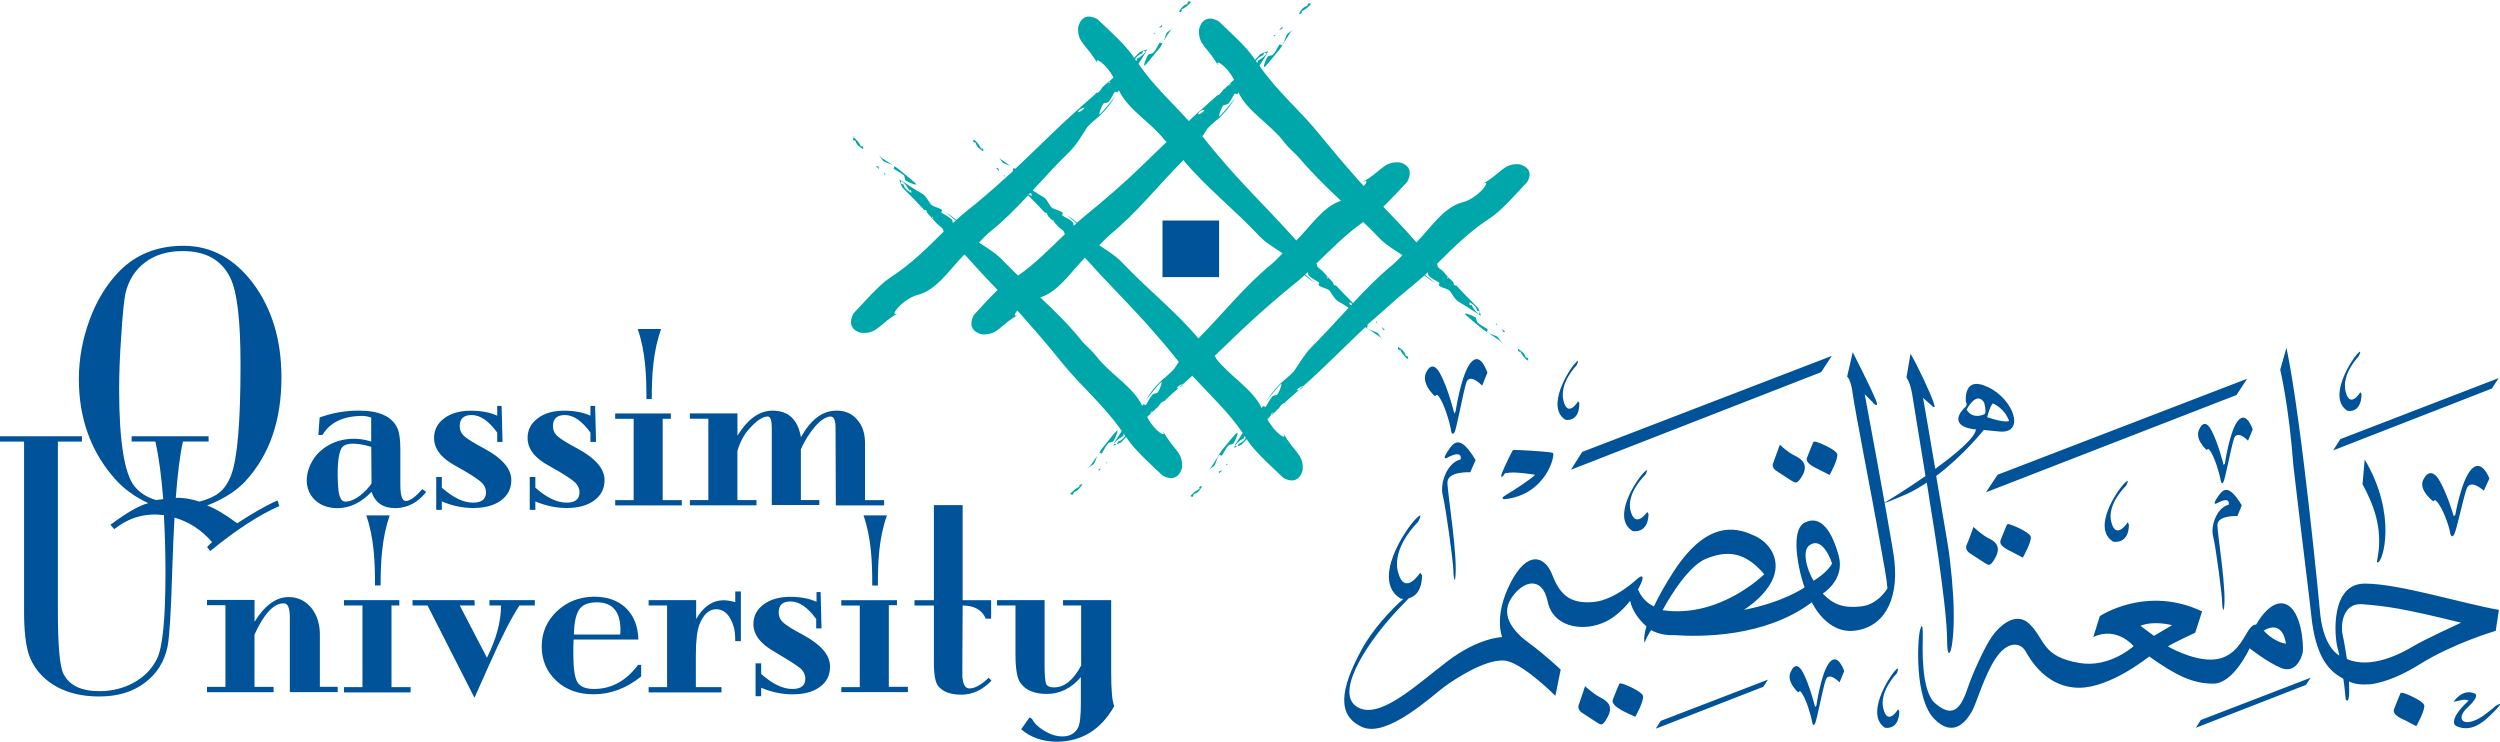 <?xml version="1.0" encoding="UTF-8"?>
<svg id="Layer_1" data-name="Layer 1" xmlns="http://www.w3.org/2000/svg" viewBox="0 0 512 151.93">
  <defs>
    <style>
      .cls-1 {
        fill: #005299;
      }

      .cls-1, .cls-2 {
        stroke-width: 0px;
      }

      .cls-2 {
        fill: #00a7aa;
      }
    </style>
  </defs>
  <path class="cls-2" d="M283.17,67.38c.06.19.26.19.45.19l-.64-.7c.13.19.19.32.19.51h0ZM204.52,34.59c-.13-.19-.26-.19-.51-.19l.64.7c-.06-.13-.13-.32-.13-.51h0ZM310.97,33.63c-3.14-.13-3.52,1.92-7.37,4.04,2.24-1.15-.83,2.88-3.91,3.71-3.97.96-6.53,5.12-9.61,8.26-2.24-2.56-4.48-4.93-6.79-7.3,1.79-1.73,3.71-3.84,4.93-5.12,1.73-3.33-1.54-4.04-1.79-3.97-3.2-.13-3.52,1.92-7.37,4.04,1.02-.51.96,0,.26.83-.58-.64-1.22-1.28-1.79-1.99-2.5-2.82-4.87-5.64-7.11-8.39-4.1-5.12-8.78-8.9-12.49-14.28.51-.83,1.09-1.67,1.6-2.5h-.06c-.58.64-1.22,1.22-2.18,1.6.38-.19.45,0,.19.32-.06-.13-.19-.26-.26-.38.32-.51.77-1.02,1.47-1.15,0,0,.13-.32.19-.51.26-.13.38.06.51.13l.32-.45c-.45,0-1.6.58-1.6.58-.38.38-.77.77-1.09,1.15-.06-.13-.13-.19-.19-.32-1.54-2.37-5.38-5.76-7.3-7.62-3.27-1.73-3.97,1.54-3.97,1.79-.19,3.2,1.86,3.52,3.97,7.49-1.02-1.99,1.92.13,3.2,2.75l-.58.51-.19.26c-.06.19.06.19.19.19-.13,0-.32.13-.45.19-.06.13-.13.19-.26.32.06-.06.13-.13.19-.26l.06-.06.26-.32.06-.06.06-.13-1.54,1.41c-.13.13-.19.26-.26.32-.32.38-.58.83-1.02.83l-.26.26h.06l-.13.06-1.15,1.02c-.77.7-1.54,1.41-2.31,2.05-.7.64-1.35,1.22-1.99,1.86-3.52-3.91-7.24-7.24-10.31-11.72.51-.83,1.09-1.73,1.6-2.5h-.06c-.58.64-1.22,1.22-2.18,1.6.38-.13.45,0,.19.32-.06-.13-.19-.26-.26-.38.38-.51.77-1.02,1.47-1.15,0,0,.13-.32.19-.51.26-.13.38.06.51.13l.32-.45c-.51.06-1.6.58-1.6.58-.38.38-.7.77-1.09,1.15-.06-.13-.13-.19-.19-.32-1.54-2.37-5.38-5.76-7.3-7.62-3.27-1.79-3.97,1.54-3.97,1.79-.13,3.2,1.92,3.52,4.04,7.43-1.02-1.99,1.92.13,3.2,2.75l-.58.51-.19.26h0c-.06.19.06.19.19.19-.19.06-.32.13-.51.19-.06.13-.13.19-.26.32.06-.06.13-.13.19-.26l.06-.06.26-.32.06-.13.06-.13-1.54,1.41c-.06.13-.19.26-.26.38-.26.38-.58.83-1.02.77l-.26.26h.13l-.13.06-1.15,1.02c-.77.64-1.54,1.35-2.31,2.05-4.48,3.97-8.39,8.01-12.87,12.17-.96-.64-1.92-1.22-2.88-1.92-.32-.26-.51-.51-.7-.83.26.38.51.77.83,1.22.32.64,1.54.58,2.37,1.28.19.06-.26.45,0,.64-.38.38-.77.77-1.22,1.09-.13.13-.19.19-.26.26-.06-.06-.13-.13-.19-.19.06.06.13.13.19.19-2.69,2.43-5.32,4.74-8.01,6.85-.77.64-1.47,1.22-2.18,1.86-.7-.58-1.41-1.09-2.11-1.54.7.64,1.35,1.15,1.99,1.67-.19.19-.38.32-.58.51-.06-.32-.13-.77-.38-.83-.51-.51-1.15-.77-1.86-1.22-.32-.13.13-.58,0-.64-.9-.64-2.05-.64-2.37-1.28-.32-.45-.58-.83-.83-1.22-.19-.26-.38-.45-.58-.64l-.51-.32c-1.28-.7-2.69-1.67-3.91-2.5v.06c.7.58,1.22,1.22,1.6,2.18-.13-.38,0-.45.32-.19v.45c-.7-.45-1.35-.83-1.6-1.73,0,0-.32-.13-.51-.19-.13-.26.06-.38.13-.51l-.45-.32c.06.51.58,1.6.58,1.6,1.6,1.6,3.07,3.07,4.48,4.61.19.06.38,0,.51.19,0,.19.06.38.19.51l.58.64.26.19h0c.19.06.19-.06.19-.19,0,.13.13.32.19.45.13.06.19.19.32.26-.06-.06-.13-.13-.26-.19l-.06-.06-.32-.26-.13-.06-.13-.06,1.41,1.54c.13.06.26.19.32.26.38.32.83.58.83,1.02l.13.19c-3.39,3.33-6.66,6.66-10.95,9.42-2.37,1.54-5.7,5.44-7.56,7.37-1.73,3.33,1.54,4.04,1.79,3.97,3.2.19,3.52-1.92,7.37-4.04-2.24,1.15.83-2.88,3.91-3.71,3.97-.96,6.53-5.12,9.67-8.33,2.24,2.5,4.48,4.93,6.79,7.3-1.79,1.73-3.71,3.84-4.87,5.12-1.73,3.33,1.54,3.97,1.79,3.97,3.2.13,3.52-1.92,7.37-4.04-1.02.51-.96,0-.26-.83.58.64,1.22,1.28,1.79,1.99,2.5,2.82,4.87,5.57,7.11,8.39,4.1,5.12,8.78,8.9,12.49,14.28-.51.83-1.09,1.67-1.6,2.5h.06c.58-.64,1.22-1.22,2.18-1.6-.38.19-.45,0-.19-.32.06.13.13.26.26.38-.38.58-.77,1.02-1.47,1.22,0,0-.13.32-.19.51-.26.13-.38,0-.51-.13l-.32.38c.51,0,1.6-.58,1.6-.58.38-.38.77-.77,1.09-1.15.06.13.13.19.19.32,1.54,2.37,5.32,5.76,7.3,7.62,3.27,1.73,3.97-1.6,3.97-1.79.13-3.2-1.92-3.52-3.97-7.49,1.02,1.99-1.92-.13-3.2-2.75l.58-.51.19-.26h0c.06-.19-.06-.19-.19-.19.13-.06.32-.13.45-.19.06-.06.13-.19.26-.32-.06.06-.13.19-.19.26l-.06.06-.26.32h0l-.06.06-.06.13,1.54-1.41c.13-.13.19-.26.26-.32.26-.38.58-.83,1.02-.83l.26-.26h-.06l.13-.06,1.15-1.09c.77-.64,1.54-1.35,2.31-2.05.7-.58,1.35-1.22,1.99-1.79,3.52,3.91,7.24,7.24,10.31,11.72-.51.83-1.09,1.67-1.6,2.5l.06.06c.58-.7,1.22-1.28,2.11-1.6-.38.19-.45,0-.19-.32.06.13.13.26.26.38-.38.58-.77,1.02-1.47,1.22,0,0-.13.32-.19.51-.26.13-.38-.06-.51-.13l-.32.38c.51-.06,1.6-.58,1.6-.58.38-.38.77-.77,1.09-1.15.06.13.13.19.19.32,1.54,2.37,5.38,5.76,7.3,7.62,3.27,1.79,3.97-1.54,3.97-1.79.13-3.2-1.92-3.52-3.97-7.43,1.02,1.99-1.92-.13-3.27-2.82l.58-.58.19-.26c.06-.19-.06-.19-.19-.19.19,0,.32-.13.45-.19.06-.13.13-.19.26-.32-.06.06-.13.13-.13.26l-.06.06-.26.38-.06.13,1.47-1.41c.13-.13.19-.26.26-.32.26-.38.58-.83,1.02-.83l.26-.26h-.13l.13-.06,1.15-1.02c.77-.7,1.54-1.35,2.31-2.05,4.48-3.97,8.39-8.01,12.81-12.17.96.64,1.92,1.22,2.88,1.92.32.26.51.51.7.83-.26-.38-.51-.83-.83-1.28-.32-.64-1.54-.58-2.37-1.28-.13-.06.26-.45,0-.64.38-.38.77-.7,1.22-1.09.13-.06.19-.19.32-.26.06.06.13.13.19.19-.06-.06-.13-.13-.19-.19,2.69-2.43,5.32-4.74,8.01-6.92.7-.64,1.47-1.22,2.18-1.86.7.58,1.41,1.09,2.11,1.54-.7-.64-1.35-1.15-1.99-1.67.19-.19.38-.32.58-.51.06.32.06.77.32.83.51.51,1.22.77,1.92,1.22.32.13-.13.58,0,.64.83.64,2.05.64,2.37,1.28.32.45.58.83.83,1.22.19.26.38.45.58.64l.51.32c1.28.77,2.69,1.67,3.91,2.5v-.06c-.7-.58-1.22-1.22-1.6-2.18.19.38,0,.45-.32.19v-.51c.7.45,1.35.83,1.54,1.73,0,0,.38.13.51.19.13.26-.06.38-.13.58l.38.32c0-.51-.51-1.6-.51-1.6-1.6-1.6-3.07-3.07-4.48-4.61-.19,0-.38,0-.51-.19,0-.19-.13-.38-.13-.51l-.64-.64-.26-.19c-.19-.06-.19.06-.19.19-.06-.13-.13-.32-.19-.45-.06-.06-.19-.13-.32-.26.06.06.19.13.26.19l.06.06.32.26h0l.06.06.13.06-1.35-1.54c-.13-.13-.26-.19-.32-.26-.45-.32-.83-.58-.77-1.02l-.13-.19c3.39-3.33,6.66-6.66,10.95-9.42,2.37-1.54,5.7-5.44,7.56-7.37,1.67-2.95-1.6-3.65-1.86-3.65h0ZM276.38,61.87c.19.13.38.26.58.38-.06.06-.13.06-.13.13-.06-.06-.06-.19-.06-.26.06.13.06.26.06.32,0,0,0,.06-.06.06s-.19-.06-.38-.19v-.45h0ZM265.56,79.94c.26-.45.77-.77,1.41-.9-.26.64-.9.83-1.41.9h0ZM248.77,72.89c2.56-2.43,5.06-4.93,7.88-7.49s5.57-4.93,8.33-7.17c.77-.58,1.47-1.22,2.18-1.86.7.58,1.41,1.09,2.11,1.54-.7-.64-1.35-1.15-1.99-1.67.19-.19.38-.32.58-.51.06.32.06.7.32.83.51.51,1.22.77,1.86,1.22.32.13-.13.58,0,.64.83.64,2.05.64,2.37,1.28.26.45.58.83.83,1.22.19.26.38.45.58.64l.51.32c.64.32,1.22.77,1.86,1.15-.26.26-.45.51-.7.77-.06,0-.06.06-.06.06-2.18,2.37-4.42,4.8-6.85,7.24-1.54,1.6-2.5,3.39-3.59,4.93-.9,1.02-2.11,1.86-2.88,2.63-1.22,1.22-2.11,2.5-2.95,3.71,1.02-1.22,1.73-2.18,2.95-3.52.77-.9,0,1.22-.45,1.86-.13.32-1.02.19-1.15.58-.51.51-.77,1.22-1.22,1.92-.13.32-.58-.19-.64,0-.13.13-.19.26-.26.38-1.79-3.91-6.53-6.53-9.35-10.18,0-.19-.13-.32-.26-.51h0ZM240.96,79.55c.26-.45.77-.77,1.41-.96-.32.64-.9.83-1.41.96h0ZM213.03,60.91c3.71-1.15,6.21-5.12,9.16-8.13,4.1,4.61,8.26,8.71,12.62,13.51,2.31,2.63,4.55,5.19,6.6,7.81-.32.51-.64,1.02-1.02,1.54-.9,1.02-2.11,1.86-2.88,2.63-1.22,1.22-2.11,2.43-2.88,3.71,1.02-1.22,1.73-2.18,2.95-3.52.77-.9,0,1.22-.45,1.86-.13.32-1.02.19-1.15.58-.51.51-.77,1.22-1.22,1.92-.13.32-.58-.13-.64,0-.13.13-.19.26-.19.32-1.79-3.91-6.53-6.47-9.35-10.12-.77-1.02-1.86-1.92-2.88-3.01-2.69-3.39-5.64-6.28-8.65-9.1h0ZM210.54,39.97c1.22,1.22,2.37,2.43,3.46,3.59.19,0,.38,0,.45.19s.13.32.19.51l.64.64.26.19h0c.19.06.19,0,.19-.19.06.19.06.32.19.45.06.06.19.13.26.26-.06-.06-.19-.13-.19-.19-.06,0-.06-.06-.06-.06l-.32-.26-.06-.06-.13-.06,1.41,1.54c.13.13.26.19.32.26.45.32.83.58.83,1.02l.13.13c-3.07,2.95-5.96,5.96-9.61,8.52-1.15-1.09-2.24-2.24-3.39-3.39-1.47-1.47-3.14-2.37-4.61-3.39.64-.64,1.28-1.35,1.99-1.99,2.95-2.31,5.51-4.93,8.07-7.69h0ZM211.3,40.16c-.19-.13-.45-.26-.64-.38.06-.06.13-.13.13-.13.06.06.06.13.13.26-.06-.13-.06-.26-.06-.32l.06-.06c.06,0,.19.06.32.13l.06.51h0ZM222.13,22.03c-.26.45-.77.83-1.35.96.19-.64.77-.83,1.35-.96h0ZM238.91,29.08c-2.56,2.43-5.06,4.93-7.81,7.49-2.82,2.56-5.57,4.93-8.33,7.17-.77.64-1.47,1.22-2.18,1.86-.7-.58-1.41-1.09-2.11-1.54.7.64,1.35,1.15,1.99,1.67-.19.19-.38.38-.58.51-.06-.32-.06-.77-.32-.83-.51-.51-1.22-.77-1.92-1.22-.32-.13.13-.58,0-.64-.9-.64-2.05-.64-2.43-1.22-.26-.45-.58-.83-.77-1.22-.19-.26-.38-.45-.58-.64l-.51-.32c-.64-.32-1.22-.77-1.86-1.15.26-.26.45-.51.7-.77.06,0,.06-.06.06-.06,2.18-2.37,4.42-4.8,6.92-7.24,1.54-1.6,2.5-3.39,3.52-4.93.9-1.02,2.11-1.86,2.88-2.63,1.22-1.22,2.11-2.5,2.88-3.71-1.02,1.22-1.73,2.18-2.95,3.52-.83.9,0-1.22.38-1.86.13-.32,1.02-.19,1.15-.51.51-.51.77-1.22,1.22-1.92.13-.32.58.13.64,0s.19-.26.26-.38c1.79,3.91,6.53,6.53,9.35,10.18.13.06.26.26.38.38h0ZM258.06,48.49c1.47,1.47,3.14,2.37,4.61,3.39-.64.64-1.28,1.35-1.99,1.99-5.7,4.61-9.93,10.06-15.24,15.44-4.8-5.7-10.38-9.99-15.76-15.69-1.47-1.47-3.07-2.37-4.55-3.39.64-.64,1.28-1.35,1.99-1.99,5.7-4.61,9.86-10.06,15.24-15.44,4.68,5.64,10.31,9.93,15.69,15.69h0ZM246.72,22.48c-.26.45-.77.83-1.35.96.19-.7.77-.9,1.35-.96h0ZM274.65,41.12c-3.65,1.15-6.15,5.12-9.16,8.13-4.1-4.61-8.26-8.71-12.62-13.51-2.37-2.63-4.55-5.19-6.6-7.81.32-.51.64-1.02.96-1.54.9-1.02,2.11-1.86,2.88-2.63,1.22-1.22,2.11-2.5,2.88-3.71-1.02,1.22-1.73,2.18-2.95,3.52-.83.9,0-1.22.38-1.86.13-.32,1.02-.19,1.15-.51.51-.51.77-1.22,1.22-1.92.13-.32.58.13.64,0s.13-.26.19-.38c1.79,3.91,6.53,6.47,9.35,10.18.77,1.02,1.79,1.92,2.88,3.01,2.82,3.33,5.7,6.15,8.78,9.03h0ZM287.21,52.27c-.64.64-1.28,1.35-2.05,1.99-2.95,2.43-5.51,5.06-8.07,7.81-1.22-1.22-2.37-2.43-3.46-3.59-.19,0-.38,0-.51-.19,0-.19-.13-.38-.19-.51l-.58-.64-.26-.19c-.19-.06-.19.06-.19.19-.06-.19-.13-.32-.26-.51-.06-.06-.19-.13-.26-.26.06.06.13.13.19.19l.06.06.45.32.13.06-1.41-1.54c-.13-.13-.26-.19-.32-.26-.38-.32-.83-.58-.77-1.02l-.13-.19c3.07-2.95,5.96-5.96,9.61-8.52,1.15,1.09,2.31,2.24,3.39,3.39,1.47,1.47,3.14,2.37,4.61,3.39h0ZM282.27,66.1l-.13-.06.26.19-.13-.13h0ZM282.15,66.04l-.45-.32c.13.13.19.32.19.51,0-.13.06-.26.26-.19h0ZM205.41,35.87l.13.06-.26-.19.13.13h0ZM205.54,35.93l.38.32c-.13-.13-.13-.32-.19-.45,0,.13-.06.26-.19.13h0ZM268.5.83l.32-.45h0l-.32.45h0ZM266.32,2.43c.96-.38,1.6-.96,2.18-1.6-.19-.06-.32-.26-.58-.13-.06.19-.19.51-.19.51-.83.19-1.35.9-1.73,1.6h.45c.32-.38.26-.58-.13-.38h0ZM264.27,6.66c.26-.32.51-.51.83-.7-.38.26-.77.51-1.28.83-.58.38-.58,1.54-1.22,2.43-.06.19-.51-.32-.64,0-.45.7-.7,1.41-1.22,1.92-.13.32-1.02.19-1.15.51-.45.7-1.22,2.75-.38,1.86,1.22-1.35,1.92-2.31,2.95-3.52.7-1.09,1.35-2.18,2.11-3.33h0ZM262.48,5.96c.19-.06.19-.26.19-.51l-.7.64c.13,0,.26-.06.51-.13h0ZM261.26,7.24c-.13,0-.26,0-.19-.19l-.32.45c.19-.13.38-.19.51-.26h0ZM261.07,7.05h0ZM261.14,6.85l-.06.13.19-.26-.13.13h0ZM243.91.45l.32-.45h0l-.32.45h0ZM241.73,2.05c.96-.38,1.6-.96,2.18-1.6-.13-.06-.32-.26-.58-.13-.06.19-.19.51-.19.51-.83.19-1.28.9-1.73,1.6h.45c.32-.38.26-.58-.13-.38h0ZM239.68,6.28c.26-.32.51-.51.83-.7-.38.26-.77.51-1.22.83-.64.32-.58,1.54-1.22,2.43-.06.19-.51-.32-.64,0-.45.7-.7,1.41-1.22,1.92-.13.32-1.02.19-1.15.58-.38.7-1.22,2.75-.38,1.86,1.22-1.35,1.86-2.31,2.95-3.52.64-1.22,1.28-2.31,2.05-3.39h0ZM237.82,5.57c.19-.13.19-.26.19-.51l-.7.64c.19-.06.32-.13.51-.13h0ZM236.67,6.85c-.13,0-.26-.06-.19-.19l-.26.38c.13-.13.32-.19.45-.19h0ZM236.48,6.6h0ZM236.48,6.6l.19-.26-.13.13-.06.13h0ZM201.38,31v-.45c-.32-.32-.51-.19-.32.19-.38-.96-.9-1.6-1.6-2.18-.06.13-.26.32-.13.51.13.06.51.19.51.19.13.83.83,1.28,1.54,1.73h0ZM199.01,28.18l.38.32v-.06l-.38-.26h0ZM181.14,35.36c0,.13-.06.26-.19.19l.45.32c-.13-.19-.19-.32-.26-.51h0ZM180.94,35.55l-.26-.19.13.13.13.06h0ZM179.92,34.2c-.06-.19-.26-.19-.51-.19l.64.7c-.06-.19-.13-.32-.13-.51h0ZM185.56,37.02c.7.45,2.75,1.22,1.86.45-1.35-1.22-2.31-1.92-3.52-2.95-1.09-.77-2.18-1.41-3.33-2.18-.26-.26-.51-.51-.7-.83.26.38.51.83.83,1.22.38.64,1.54.64,2.43,1.28.19.06-.32.51,0,.64.7.45,1.35.7,1.92,1.22.32.13.13,1.02.51,1.15h0ZM176.78,30.55v-.45c-.32-.32-.51-.19-.32.19-.38-.96-.96-1.6-1.6-2.18-.06.19-.26.32-.13.58.19.06.51.19.51.19.13.83.83,1.22,1.54,1.67h0ZM174.41,27.73l.38.32.06-.06-.45-.26h0ZM219.12,101.14l-.32.45h0l.32-.45h0ZM221.36,99.54c-.96.38-1.6.96-2.18,1.6.19.13.32.26.58.13.06-.19.19-.51.19-.51.83-.19,1.28-.9,1.73-1.6l-.45.06c-.38.32-.26.51.13.32h0ZM223.35,95.31c-.26.26-.51.51-.77.7.38-.26.77-.51,1.22-.83.64-.38.58-1.54,1.28-2.43.06-.19.51.32.64,0,.45-.7.7-1.41,1.22-1.92.13-.32,1.02-.19,1.15-.58.45-.7,1.22-2.75.45-1.86-1.22,1.35-1.86,2.31-2.88,3.52-.83,1.22-1.47,2.31-2.31,3.39h0ZM225.2,96.01c-.19.06-.19.26-.19.45l.7-.7c-.13.19-.32.26-.51.26h0ZM226.55,94.99h0l.32-.38c-.19.13-.32.19-.45.19.13,0,.19,0,.13.19h0ZM226.55,94.99l-.19.26.13-.13.06-.13h0ZM243.71,101.59l-.32.45h0l.32-.45h0ZM245.96,99.98c-.9.38-1.6.96-2.18,1.6.19.06.32.26.51.13.06-.19.19-.51.19-.51.83-.19,1.28-.9,1.73-1.6h-.45c-.32.38-.19.58.19.38h0ZM248.01,95.76c-.26.26-.51.51-.83.7.38-.26.77-.51,1.22-.83.64-.38.64-1.54,1.28-2.43.06-.19.51.32.64,0,.45-.7.7-1.35,1.22-1.92.13-.32,1.02-.19,1.15-.58.45-.7,1.22-2.75.38-1.86-1.22,1.35-1.92,2.31-2.95,3.52-.7,1.15-1.35,2.24-2.11,3.39h0ZM249.8,96.46c-.19.13-.19.32-.19.51l.7-.64c-.13,0-.32.06-.51.13h0ZM251.02,95.18c.13,0,.26.06.19.19l.26-.45c-.13.13-.32.19-.45.26h0ZM251.14,95.37l-.19.26.13-.13.06-.13h0ZM286.31,71.03v.51c.32.32.51.19.32-.19.38.9.9,1.6,1.6,2.18.06-.13.26-.32.13-.51-.19-.06-.51-.19-.51-.19-.19-.96-.83-1.35-1.54-1.79h0ZM288.68,73.85l-.38-.32v.06l.38.26h0ZM306.74,66.49h0l-.45-.32c.13.19.19.32.19.51,0-.19.06-.32.26-.19h0ZM306.74,66.49l.26.19-.13-.13-.13-.06h0ZM307.77,67.83c.06.19.26.19.51.19l-.64-.7c.06.13.13.32.13.51h0ZM302.13,64.95c-.7-.38-2.75-1.22-1.86-.38,1.35,1.22,2.24,1.92,3.52,2.95,1.09.7,2.18,1.41,3.27,2.18.26.26.51.51.7.77-.26-.38-.51-.77-.83-1.22-.38-.64-1.54-.58-2.37-1.28-.13-.06.32-.51,0-.64-.7-.45-1.35-.7-1.86-1.22-.38-.13-.26-1.02-.58-1.15h0ZM310.9,71.42v.45c.32.32.51.19.32-.19.38.96.96,1.6,1.6,2.18.06-.19.26-.32.13-.51-.19-.06-.51-.19-.51-.19-.19-.83-.83-1.28-1.54-1.73h0ZM313.27,74.24l-.38-.32v.06l.38.26h0Z"/>
  <path class="cls-1" d="M511.19,144.5c-.32.38-2.75,2.18-2.75,2.18-4.04,2.63-5.64.51-3.07-1.79,2.56-2.37,1.54-2.82,1.54-2.82-2.63-1.22-4.42,1.67-4.42,1.67,0,0,.83-.19,1.73-.38.9-.19,1.35.13,1.35.13-4.55,4.23-2.56,5.19-2.56,5.19,3.65,1.73,6.6-1.79,8.33-3.52,1.6-1.73-.13-.64-.13-.64h0ZM511.13,129.19l.64-4.29c-7.69-1.35-20.43-5.38-27.48-5.38s-6.21,10.76-5.57,13.13c.13.38.26.96.38,1.6,0,0-3.14-1.41-3.91-8.39,0-.19-3.71-39.26-6.92-54.64l-1.28,4.48s1.79,7.49,2.69,19.6c1.15,10.12,3.71,30.49,3.71,31.13.83,7.43,3.14,10.7,6.15,12.36.13.06.26.19.38.26.26,1.6.45,3.91.45,3.91.06.58.45.83.64,0,.19-.77.06-3.39.06-3.39,1.09.51,2.43.7,4.04.58.45,0,.77-.06,1.09-.13,2.5-.45,5.64-1.67,9.35-3.97,6.98-4.36,15.56-6.85,15.56-6.85h0ZM504.02,127.53s-7.56,3.46-9.86,4.87c-2.37,1.41-8.65,4.74-13.51,2.56,0,0-.58-3.78-.9-5.06s-.32-6.53,4.16-6.15,7.75.7,20.11,3.78h0ZM496.52,97.87c-1.67,2.18,1.79,4.8,1.79,4.8.45-.45.64-.06.64-.06,1.35,1.28,2.63,5.32,2.75,6.08s.32,1.54.83.9c.51-.58,1.86-7.3,2.63-9.48.77-2.18,3.52.38,3.52.38l1.15-2.5c-.06-.13-1.54-4.1-3.65-1.92-2.11,2.18-3.33,9.35-3.33,9.35l-.32.32s-1.35-4.74-3.07-7.56c-1.73-2.69-2.95-.32-2.95-.32h0ZM483.84,99.15c2.18,4.04,4.16,8.84,3.14,14.8-.19,1.22-.32,1.22,0,1.22,1.02,0,4.04-9.74-2.69-21.07l-.45,5.06h0ZM510.36,79.55l1.35-2.11-32.41,12.49-1.47,2.31,32.54-12.68h0ZM483.65,80.7l-.26-.38s-2.11,3.52-3.01-.13c-.9-3.59,2.69-7.24,2.69-7.24,0,0,.9-1.79-.38-.38-1.22,1.35-6.02,8.84-1.99,11.53.06.06,2.88.7,2.95-3.39h0ZM468.15,123.75c-3.2-1.28-6.08,4.16-6.08,4.16-.83,0-1.35.7-2.37,2.5-1.09,1.79-2.88,4.68-6.98,4.68s-8.71-2.69-8.71-2.69c.45-.45,5.57-2.82,5.57-2.82l1.41-4.36c-11.4-5.44-20.94.96-20.94.96l-1.35,4.29c4.87-2.31,8.26,1.86,8.26,1.86,0,0-4.87,4.48-11.02,3.46-7.75-1.28-7.05-4.74-10.18-7.88-3.14-3.2-6.92.9-8.26,3.14-1.35,2.24-3.39,6.53-4.61,10.12-1.47,4.36-3.2,5.7-6.47,2.95-3.14-2.5-2.63-12.11-2.63-13.58s0-3.52-.58-1.47c-.51,2.05-1.15,14.03,2.95,18.19,4.16,4.16,6.79,0,7.75-1.67.9-1.67,2.5-7.3,4.8-10.76s5-3.46,6.15-1.41c1.15,2.05,4.48,7.43,10.95,7.43s14.35-6.41,14.35-6.41c5.57,3.97,8.97,5.57,13.13,5.57s7.43-7.24,7.43-7.24c0,0,3.65,2.88,6.47,4.04,2.75,1.09,4.04-1.6,4.42-3.2.19-1.6-.26-8.58-3.46-9.86h0ZM441.12,130.22l-2.75-2.05c2.75-1.15,6.47-.13,6.47-.13l-3.71,2.18h0ZM468.15,131.82c-2.63-.38-4.55-2.69-4.55-2.69,4.1-2.37,4.55,2.69,4.55,2.69h0ZM454.12,107.54c0-2.05,4.1-1.86,4.1-1.86l.9-2.18c-2.82-4.68-3.91-3.27-5.06-1.54-1.15,1.73,0,1.09,0,1.09,2.88-1.54,2.37.32,2.37.32-2.43.58-3.71,4.29-3.2,6.41.58,2.18,1.86,12.11,1.86,13.51s.32,1.67.32,1.67c.77-3.46-1.28-15.31-1.28-17.42h0ZM460.4,90.25l.96-2.31c-.06-.13-1.28-3.84-3.01-1.79s-2.69,8.78-2.69,8.78l-.26.32s-1.09-4.48-2.5-7.11c-1.41-2.69-2.37-.45-2.37-.45-1.35,2.11,1.41,4.48,1.41,4.48.38-.45.51-.06.51-.06,1.09,1.22,2.11,5.06,2.24,5.76s.26,1.47.64.9,1.54-6.92,2.18-8.9c.64-1.99,2.88.38,2.88.38h0ZM432.41,106.97c-1.02-3.71,3.01-7.49,3.01-7.49,0,0,1.02-1.86-.38-.45-1.41,1.41-6.73,9.16-2.24,11.91,0,0,3.2.64,3.2-3.52l-.26-.45c0,.06-2.37,3.71-3.33,0h0ZM410.95,107.61s-.77,1.79-1.22,3.01c-.51,1.22,1.79,2.11,2.37,2.43s2.18,1.15,2.18,1.15c0,0,1.92-3.39,1.6-4.36-.38-.9-3.52-2.24-4.23-2.43-.64-.26-.7.19-.7.19h0ZM458.03,80.9l2.18-3.33-51.11,19.66-2.37,3.59,51.3-19.92h0ZM404.16,107.93s-.96,2.75-1.41,3.71c-.38.96.58,1.6.58,1.6,0,0,2.43,1.6,3.14,2.05.77.38,1.09.96,2.18-1.09,1.35-2.43-.26-3.46-1.54-4.04-1.22-.64-2.95-2.24-2.95-2.24h0ZM407.17,79.3c-5.25-2.56-4.55,3.01-4.55,3.01.51.77-.45,1.35-.45,1.35-3.52,3.97,2.5,4.29,2.5,4.29-.19,1.73-4.1,5-8.33,8.07-1.35-8.01-2.5-14.54-2.5-14.54l1.79,1.6s1.02,1.09.32-.77c-.64-1.86-3.14-7.3-4.68-9.86l-.83,4.87s.7.77,1.15,3.27c.26,1.67,1.79,10.95,2.75,16.91-4.42,3.07-8.58,5.57-8.58,5.57,1.02-.26,4.8-1.92,4.8-1.92,1.41-.64,2.75-1.47,4.04-2.31.38,2.18.58,3.71.58,3.71,0,0,3.59,21.26,3.59,28.63,0,5.12,1.47,2.31,1.35-5.83,0-3.46-.58-9.93-1.22-13.84-.77-4.48-1.6-9.42-2.37-14.03,5.64-4.23,9.74-9.42,9.74-9.42l3.27.32c5.25.45,2.95-6.53-2.37-9.1h0ZM406.47,84.8s-2.37,1.28-3.71-.9c0,0,1.99-3.97,3.59-1.47,0,.06.51,1.79.13,2.37h0ZM411.46,86.21s-.7.51-4.48-.77c0,0,.51-2.18,1.15-2.82,0,0,2.37.9,3.33,3.59h0ZM384.05,81.67c-.96-2.43-4.61-9.54-4.61-9.54l-1.15,5s.77.51,1.15,3.52,4.16,22.35,5.06,27.48c1.67,9.54,1.73,9.22,2.05,12.36,0,0-1.86,3.33-5.44,3.71-3.59.38-5.64-.38-7.81-2.63,0,0,4.61-2.82,3.27-7.75-1.35-4.93-3.59-8.39-6.85-6.85-3.71,1.67-.64,12.3-.13,13.32,0,0-4.36,3.07-12.43,4.61,2.31-1.54,4.42-3.46,5.64-5.76,2.24-4.29-.32-7.94-3.33-9.35s-9.35-4.04-16.65,7.17c-1.92,2.95-3.2,5.32-4.1,7.24-1.92-.9-2.82-2.43-3.27-3.52,1.15-1.92,1.35-3.27.06-2.31,0,0-4.68,4.55-9.22,4.93-4.61.38-6.73-1.35-8.33-5.44-1.54-4.1-5.19-5.25-8.65,1.6-3.46,6.79-1.67,11.02-1.67,11.02,0,0-4.8.06-11.27,5-6.47,4.93-14.16,12.3-18.64,9.16s2.88-14.09,9.61-20.88c.51-.51.83-.9,1.15-1.22,1.22-.32,2.69-1.41,2.75-4.68l-.38-.58s-3.2,5-4.55-.13c-1.35-5.06,4.1-10.25,4.1-10.25,0,0,1.35-2.5-.51-.58-1.92,1.92-9.16,12.49-3.07,16.27,0,0,.26.06.58.06-2.43,2.11-6.34,6.28-8.58,10.44-4.42,8.13-5.06,13.51.19,15.82,5.06,2.24,14.35-6.47,16.78-8.26s9.29-6.21,12.94-5.25c3.71.96,9.8,7.11,9.8,7.11l1.09-5.38s-3.33-3.14-6.34-5.32c-3.01-2.18-6.21-5.57-3.78-9.29,2.43-3.71,6.34-4.55,7.43.58,1.02,5.19,6.73,6.21,10.95,4.61,2.37-.83,4.48-2.75,5.96-4.68.45,2.31,2.18,4.23,3.33,5.25-.7,2.43-.38,3.33-.38,3.33.77-1.79,1.35-2.56,1.35-2.56,1.54.83,3.14,1.09,4.74,1.02,5.25.38,18.57.51,28.18-6.73,0,0,3.07,6.85,9.22,5.76,6.15-1.02,8.84-7.24,7.49-15.69s-5.89-32.67-5.89-32.67l1.67,1.67c-.13,0,1.54,1.67.51-.77h0ZM340.5,124.96s4.55-8.71,8.84-10.5c4.29-1.79,8.01-1.54,11.98,3.14,0,0-9.1,9.1-20.82,7.37h0ZM371.43,118.94c-1.22-1.92-2.63-6.28-.7-7.37,2.75-1.73,4.48,3.84,4.48,3.84-1.02,1.92-3.78,3.52-3.78,3.52h0ZM374.7,97.29s1.92-3.46,1.54-4.36-3.52-2.24-4.23-2.43-.7.19-.7.19c0,0-.77,1.79-1.22,3.01-.51,1.22,1.79,2.11,2.37,2.43.58.32,2.24,1.15,2.24,1.15h0ZM364.51,91.08s-.96,2.69-1.35,3.71c-.45.96.58,1.6.58,1.6,0,0,2.43,1.6,3.14,2.05.77.38,1.09.96,2.24-1.02,1.35-2.43-.26-3.46-1.54-4.1-1.41-.64-3.07-2.24-3.07-2.24h0ZM333.96,104.72c-1.02-3.71,3.01-7.49,3.01-7.49,0,0,1.02-1.79-.38-.38-1.41,1.41-6.66,9.16-2.24,11.91,0,0,3.2.7,3.27-3.52l-.26-.38c0-.06-2.37,3.52-3.39-.13h0ZM372.97,76.22l2.18-3.33-51.11,19.66-2.31,3.65,51.24-19.98h0ZM323.46,82.56l-.26-.38s-2.11,3.52-3.01-.13c-.9-3.59,2.69-7.24,2.69-7.24,0,0,.9-1.79-.32-.38-1.28,1.35-6.02,8.9-1.99,11.53,0,0,2.88.7,2.88-3.39h0ZM318.01,92.75c-.58-.26-7.94-.7-8.13-.58s-1.79,3.46-2.24,4.61,0,1.02.32.51c.32-.58.58-.38.58-.38,1.35-.45,5.83.32,5.83.32-.51.7-4.36,3.2-5.89,4.1s-.32.9-.32.9c8.58-.9,10.44-9.22,9.86-9.48h0ZM296.43,98.83c0-2.37,4.68-2.11,4.68-2.11l1.09-2.5c-3.2-5.38-4.48-3.71-5.76-1.73-1.28,1.99,0,1.22,0,1.22,3.27-1.73,2.69.38,2.69.38-2.75.64-4.29,4.87-3.65,7.37.64,2.5,2.18,13.9,2.18,15.5s.32,1.86.32,1.86c.77-4.1-1.54-17.68-1.54-19.98h0ZM303.54,78.98l1.09-2.69c-.13-.19-1.41-4.36-3.39-2.05-1.99,2.31-3.14,10.06-3.14,10.06l-.26.38s-1.22-5.06-2.88-8.13c-1.6-3.01-2.75-.51-2.75-.51-1.47,2.37,1.67,5.12,1.67,5.12.45-.51.64-.13.64-.13,1.22,1.35,2.43,5.76,2.56,6.6s.26,1.67.77.96c.45-.64,1.73-7.88,2.43-10.18.7-2.18,3.27.58,3.27.58h0ZM323.33,144.31c-.38.96.58,1.6.58,1.6,0,0,2.43,1.6,3.14,2.05.77.45,1.09.96,2.18-1.09,1.35-2.43-.26-3.39-1.6-4.1-1.28-.64-3.01-2.24-3.01-2.24,0,0-.9,2.75-1.28,3.78h0ZM331.53,140.27s-.77,1.79-1.22,3.01c-.58,1.47,3.59,3.01,4.61,3.52,0,0,1.92-3.46,1.54-4.36s-3.52-2.24-4.23-2.43c-.7-.19-.7.26-.7.26h0ZM340.11,147.64l-1.02,1.6,22.03-8.58.96-1.47-21.97,8.45h0ZM366.88,137.33c-1.35,2.11,1.41,4.48,1.41,4.48.38-.45.51-.13.51-.13,1.09,1.22,2.11,5.06,2.24,5.76s.26,1.41.64.83,1.54-6.85,2.18-8.9c.58-2.05,2.88.38,2.88.38l.96-2.31c-.06-.13-1.28-3.84-3.01-1.79s-2.69,8.84-2.69,8.84l-.26.32s-1.09-4.42-2.5-7.11c-1.41-2.63-2.37-.38-2.37-.38h0ZM388.02,137.45c-1.22,1.35-6.02,8.9-1.99,11.59,0,0,2.88.64,2.95-3.39l-.26-.38s-2.11,3.52-3.01-.13c-.9-3.59,2.75-7.24,2.75-7.24,0,0,.83-1.86-.45-.45h0ZM450.73,147.45l-1.02,1.6,22.55-8.78.96-1.47-22.48,8.65h0ZM491.53,142.19s-.77,1.79-1.22,3.01c-.51,1.22,1.79,2.11,2.37,2.37.58.32,2.18,1.15,2.18,1.15,0,0,1.92-3.39,1.6-4.36-.38-.9-3.52-2.24-4.23-2.43-.7-.19-.7.26-.7.26h0Z"/>
  <path class="cls-1" d="M228.21,144.63c-.45-1.02-.64-3.33-.64-6.92v-14.8h-9.86v1.09h3.71v12.3c-1.6,3.01-3.46,4.48-5.57,4.48-.83,0-1.41-.26-1.6-.7s-.32-1.73-.32-3.78v-13.39h-9.74v1.09h3.78v9.99c0,2.88.32,4.8.9,5.7,1.02,1.6,2.88,2.43,5.51,2.43s5.06-1.15,6.98-3.46v5.25c0,2.69-.19,4.42-.58,5.12-.58,1.15-1.67,1.79-3.2,1.79-1.22,0-2.43-.38-3.71-1.15-1.28-.77-2.11-1.6-2.5-2.43l-.51-.32-1.73,2.43c1.99,1.73,4.48,2.56,7.49,2.56,5.06-.13,8.84-2.5,11.59-7.3h0ZM197.15,138.99c-.06.26-.06-.7-.06-2.75l.06-12.23c2.37,0,3.97.9,4.74,2.69h1.09v-3.78h-5.83v-19.47h-5.89v19.47h-3.97v1.09h3.97v11.79c0,2.43.32,4.04.9,4.74.96,1.15,2.5,1.73,4.74,1.73s4.36-.96,6.15-2.88l-.58-.58c-1.54,1.47-2.82,2.18-3.91,2.18-.83,0-1.28-.7-1.41-1.99h0ZM172.3,141.75h13.64v-1.09h-3.91v-16.72h1.67v-1.02h-11.4v1.09h3.78v16.72h-3.78v1.02h0ZM181.65,105.56h-4.8c1.6,4.61,1.79,9.48,1.79,14.35h1.15c0-4.8.19-9.74,1.86-14.35h0ZM171.21,103.51h9.86v-1.09h-3.91v-11.59c0-2.05-.51-3.65-1.6-4.87-1.09-1.28-2.43-1.86-4.23-1.86-2.88,0-5.25,1.79-7.3,5.44-.64-3.65-2.56-5.44-5.83-5.44-2.69,0-5.06,1.73-7.17,5.12v-4.55h-9.74v1.09h3.78v16.65h-3.78v1.09h13.64v-1.09h-3.91v-10.06c.58-1.92,1.41-3.46,2.56-4.68,1.47-1.6,2.69-2.37,3.65-2.37.58,0,.83.77.83,2.31v15.82h9.74v-1.02h-3.78v-10.38c.83-1.92,1.86-3.46,3.01-4.8,1.15-1.28,2.24-1.92,3.07-1.92.7,0,1.02.77,1.02,2.31l.06,15.88h0ZM125.99,103.51h13.64v-1.09h-3.91v-16.65h1.67v-1.09h-11.4v1.09h3.78v16.65h-3.78v1.09h0ZM135.4,67.38h-4.8c1.6,4.61,1.79,9.48,1.79,14.35h1.09c0-4.87.26-9.74,1.92-14.35h0ZM121.7,102.48c1.41-1.02,2.11-2.43,2.11-4.16,0-2.31-1.86-4.48-5.57-6.47-2.05-1.09-3.39-1.92-4.04-2.5s-.96-1.28-.96-2.11c0-1.47.83-2.24,2.43-2.24,1.79,0,3.52,1.22,5.25,3.59v1.92h1.15l-.19-7.37h-.96v1.99c-1.54-.7-3.33-1.02-5.38-1.02-2.24,0-4.04.51-5.38,1.54-1.41,1.02-2.11,2.37-2.11,4.04,0,2.24,1.47,4.16,4.48,5.76,2.56,1.41,4.23,2.5,5,3.14.77.64,1.15,1.41,1.15,2.24,0,1.41-.9,2.11-2.63,2.11-1.99,0-4.1-1.02-6.41-3.07v-2.18h-1.15v6.73h1.15v-1.73c2.11.9,4.29,1.35,6.41,1.35,2.37,0,4.23-.51,5.64-1.54h0ZM102.61,102.48c1.41-1.02,2.11-2.43,2.11-4.16,0-2.31-1.86-4.48-5.57-6.47-2.05-1.09-3.39-1.92-4.04-2.5s-.96-1.28-.96-2.11c0-1.47.83-2.24,2.43-2.24,1.79,0,3.52,1.22,5.25,3.59v1.92h1.09l-.19-7.37h-.9v1.99c-1.54-.7-3.33-1.02-5.44-1.02s-4.04.51-5.38,1.54c-1.41,1.02-2.11,2.37-2.11,4.04,0,2.24,1.47,4.16,4.48,5.76,2.56,1.41,4.23,2.5,5,3.14.77.64,1.15,1.41,1.15,2.24,0,1.41-.9,2.11-2.63,2.11-1.99,0-4.1-1.02-6.41-3.07v-2.18h-1.15v6.73h1.15v-1.73c2.11.9,4.29,1.35,6.41,1.35,2.37,0,4.29-.51,5.7-1.54h0ZM87.3,100.75l-.83-.58c-1.35,1.6-2.5,2.43-3.39,2.43-.7,0-1.09-1.09-1.09-3.33v-7.3c0-1.92-.19-3.33-.58-4.23-1.09-2.43-3.71-3.65-7.94-3.65-2.69,0-5.38.45-8.01,1.41l-.26,3.59h.83c1.6-2.63,4.29-3.91,8.26-3.91.51,0,1.09.13,1.73.32v4.93c-3.52-1.15-7.49-.58-10.31,1.86-2.82,2.43-4.23,7.3-1.15,10.18,1.15,1.02,2.63,1.6,4.55,1.6,2.5,0,4.8-1.09,6.98-3.33.77,2.24,2.37,3.33,4.93,3.33,2.5-.06,4.55-1.15,6.28-3.33h0ZM76.09,99.02c-1.09,1.6-3.33,3.71-5.38,3.71-.77,0-1.22-.83-1.41-2.43.06.45-.64-5.96.58-8.39.83-1.79,4.8-.83,6.15-.38l.06,7.49h0ZM63.79,124.52c-1.22-1.47-2.75-2.24-4.68-2.24-2.56,0-4.87,1.67-6.98,5.06v-4.48h-9.74v1.09h3.78v16.72h-3.78v1.09h13.64v-1.09h-3.91v-10.7c1.92-4.23,3.91-6.41,5.96-6.41.9,0,1.28.96,1.28,2.95v15.24h9.8v-1.09h-3.65v-10.31c.06-2.37-.51-4.29-1.73-5.83h0ZM50.34,98.45c4.87-5.32,7.3-12.36,7.3-21.14,0-7.62-1.92-14.03-5.76-19.22-3.84-5.12-8.58-7.75-14.28-7.75-5.38,0-9.74,1.73-13.19,5.25-2.5,2.56-4.55,5.83-6.02,9.8-1.47,3.97-2.24,8.07-2.24,12.23,0,8.13,2.5,14.99,7.49,20.56,1.73,1.92,3.97,3.59,6.73,4.87-1.86.45-4.48,1.99-7.75,4.42l.77.9c3.14-2.43,6.28-3.33,10.18-2.88.19,3.59.32,7.43.32,11.79,0,9.54-.58,15.44-1.79,17.74-1.02,2.05-2.63,3.65-4.74,4.8-2.11,1.15-4.42,1.73-6.98,1.73-3.71,0-6.15-1.15-7.37-3.52-.77-1.54-1.15-5.76-1.15-12.62v-34.97h4.93v-1.09H0v1.09h4.93v34.91c0,3.71.32,6.53.9,8.45.58,1.86,1.67,3.59,3.2,5,2.82,2.56,6.6,3.84,11.34,3.84,3.65,0,6.73-.9,9.22-2.75,2.5-1.86,4.1-4.36,4.74-7.56.38-1.86.7-7.17.96-15.88.13-3.91.26-7.3.45-10.44,2.88.83,5.44,2.43,7.69,5l-1.02,1.02.64.83c5.25-4.29,9.93-7.37,14.16-9.22l-.38-1.15c-2.88,1.28-5.57,2.95-8.26,4.68-2.56-1.92-4.61-3.07-6.15-3.65,3.33-1.28,5.96-2.95,7.94-5.06h0ZM49.26,74.68c0,11.72-.64,19.28-1.92,22.61-1.28,3.33-3.07,4.48-6.47,5.44-1.67-.51-3.14-.83-4.87-.77.38-4.87.83-8.78,1.47-11.53h5.25v-1.09h-15.76v1.09h4.87c.7,3.14,1.22,7.05,1.6,11.79-.51.06-.9.13-1.47.19-1.79-.51-3.33-1.47-4.42-2.82-2.05-2.56-3.14-9.16-3.14-19.92,0-3.07.13-6.79.45-11.14.26-4.36.58-7.11.83-8.39.64-2.75,1.99-4.87,4.04-6.41s4.61-2.31,7.69-2.31c4.68,0,7.94,1.79,9.74,5.44,1.41,2.82,2.11,8.71,2.11,17.81h0ZM77.95,119.9c0-4.87.26-9.74,1.86-14.35h-4.8c1.6,4.61,1.79,9.48,1.79,14.35h1.15ZM81.79,122.91h-11.34v1.09h3.78v16.72h-3.78v1.09h13.64v-1.09h-3.91v-16.72h1.6v-1.09h0ZM97.17,122.91h-12.68v1.09h3.07l9.61,18.9,3.01-6.73c2.5-5.64,4.55-9.67,6.21-12.17h3.14v-1.09h-9.29v1.09h2.37c0,3.39-1.02,6.98-2.88,10.7l-5.57-10.7h3.07l-.06-1.09h0ZM114.01,125.22c-2.05,1.99-3.07,4.36-3.07,7.17s1.02,5.19,3.01,7.05,4.55,2.75,7.62,2.75c3.46,0,6.73-1.22,9.74-3.65v-2.37h-.64c-2.43,3.27-5.44,4.93-9.03,4.93-1.67,0-2.82-.45-3.39-1.41s-.83-2.88-.83-5.7c0-1.22,0-2.18.06-3.01h13.26c-.06-2.75-.96-4.93-2.56-6.47s-3.78-2.31-6.6-2.31c-2.95.06-5.44,1.02-7.56,3.01h0ZM117.53,129.96l.06-1.15c.13-2.05.58-3.46,1.22-4.23.7-.83,1.86-1.22,3.46-1.22,3.2,0,4.8,1.92,4.8,5.7,0,.32-.06.64-.06.9h-9.48ZM142.58,122.91h-9.74v1.09h3.78v16.72h-3.78v1.09h14.92v-1.09h-5.25v-6.6c0-2.88.26-4.93.7-6.15.83-2.11,1.99-3.2,3.46-3.2,1.67,0,2.88,1.22,3.59,3.59.19.64.32,1.6.32,2.95h1.15v-10.18h-1.15v2.18c-1.02-.26-1.79-.38-2.37-.38-2.24,0-4.16,1.28-5.64,3.84v-3.84h0ZM163.78,136.75c.77.64,1.15,1.41,1.15,2.24,0,1.41-.9,2.11-2.63,2.11-1.99,0-4.1-1.02-6.41-3.07v-2.18h-1.15v6.73h1.15v-1.73c2.11.9,4.29,1.35,6.41,1.35,2.37,0,4.29-.51,5.64-1.54,1.41-1.02,2.05-2.43,2.05-4.16,0-2.37-1.86-4.48-5.51-6.47-2.05-1.09-3.39-1.92-4.04-2.5s-.96-1.28-.96-2.11c0-1.54.83-2.24,2.43-2.24,1.79,0,3.52,1.22,5.25,3.59v1.92h1.09l-.19-7.43h-.83v1.99c-1.54-.7-3.33-1.02-5.38-1.02-2.24,0-4.04.51-5.44,1.54s-2.11,2.37-2.11,4.04c0,2.18,1.47,4.1,4.48,5.76,2.56,1.54,4.23,2.56,5,3.2h0Z"/>
  <polygon class="cls-1" points="238.08 45.16 249.67 45.16 249.67 56.75 238.08 56.75 238.08 45.16"/>
</svg>